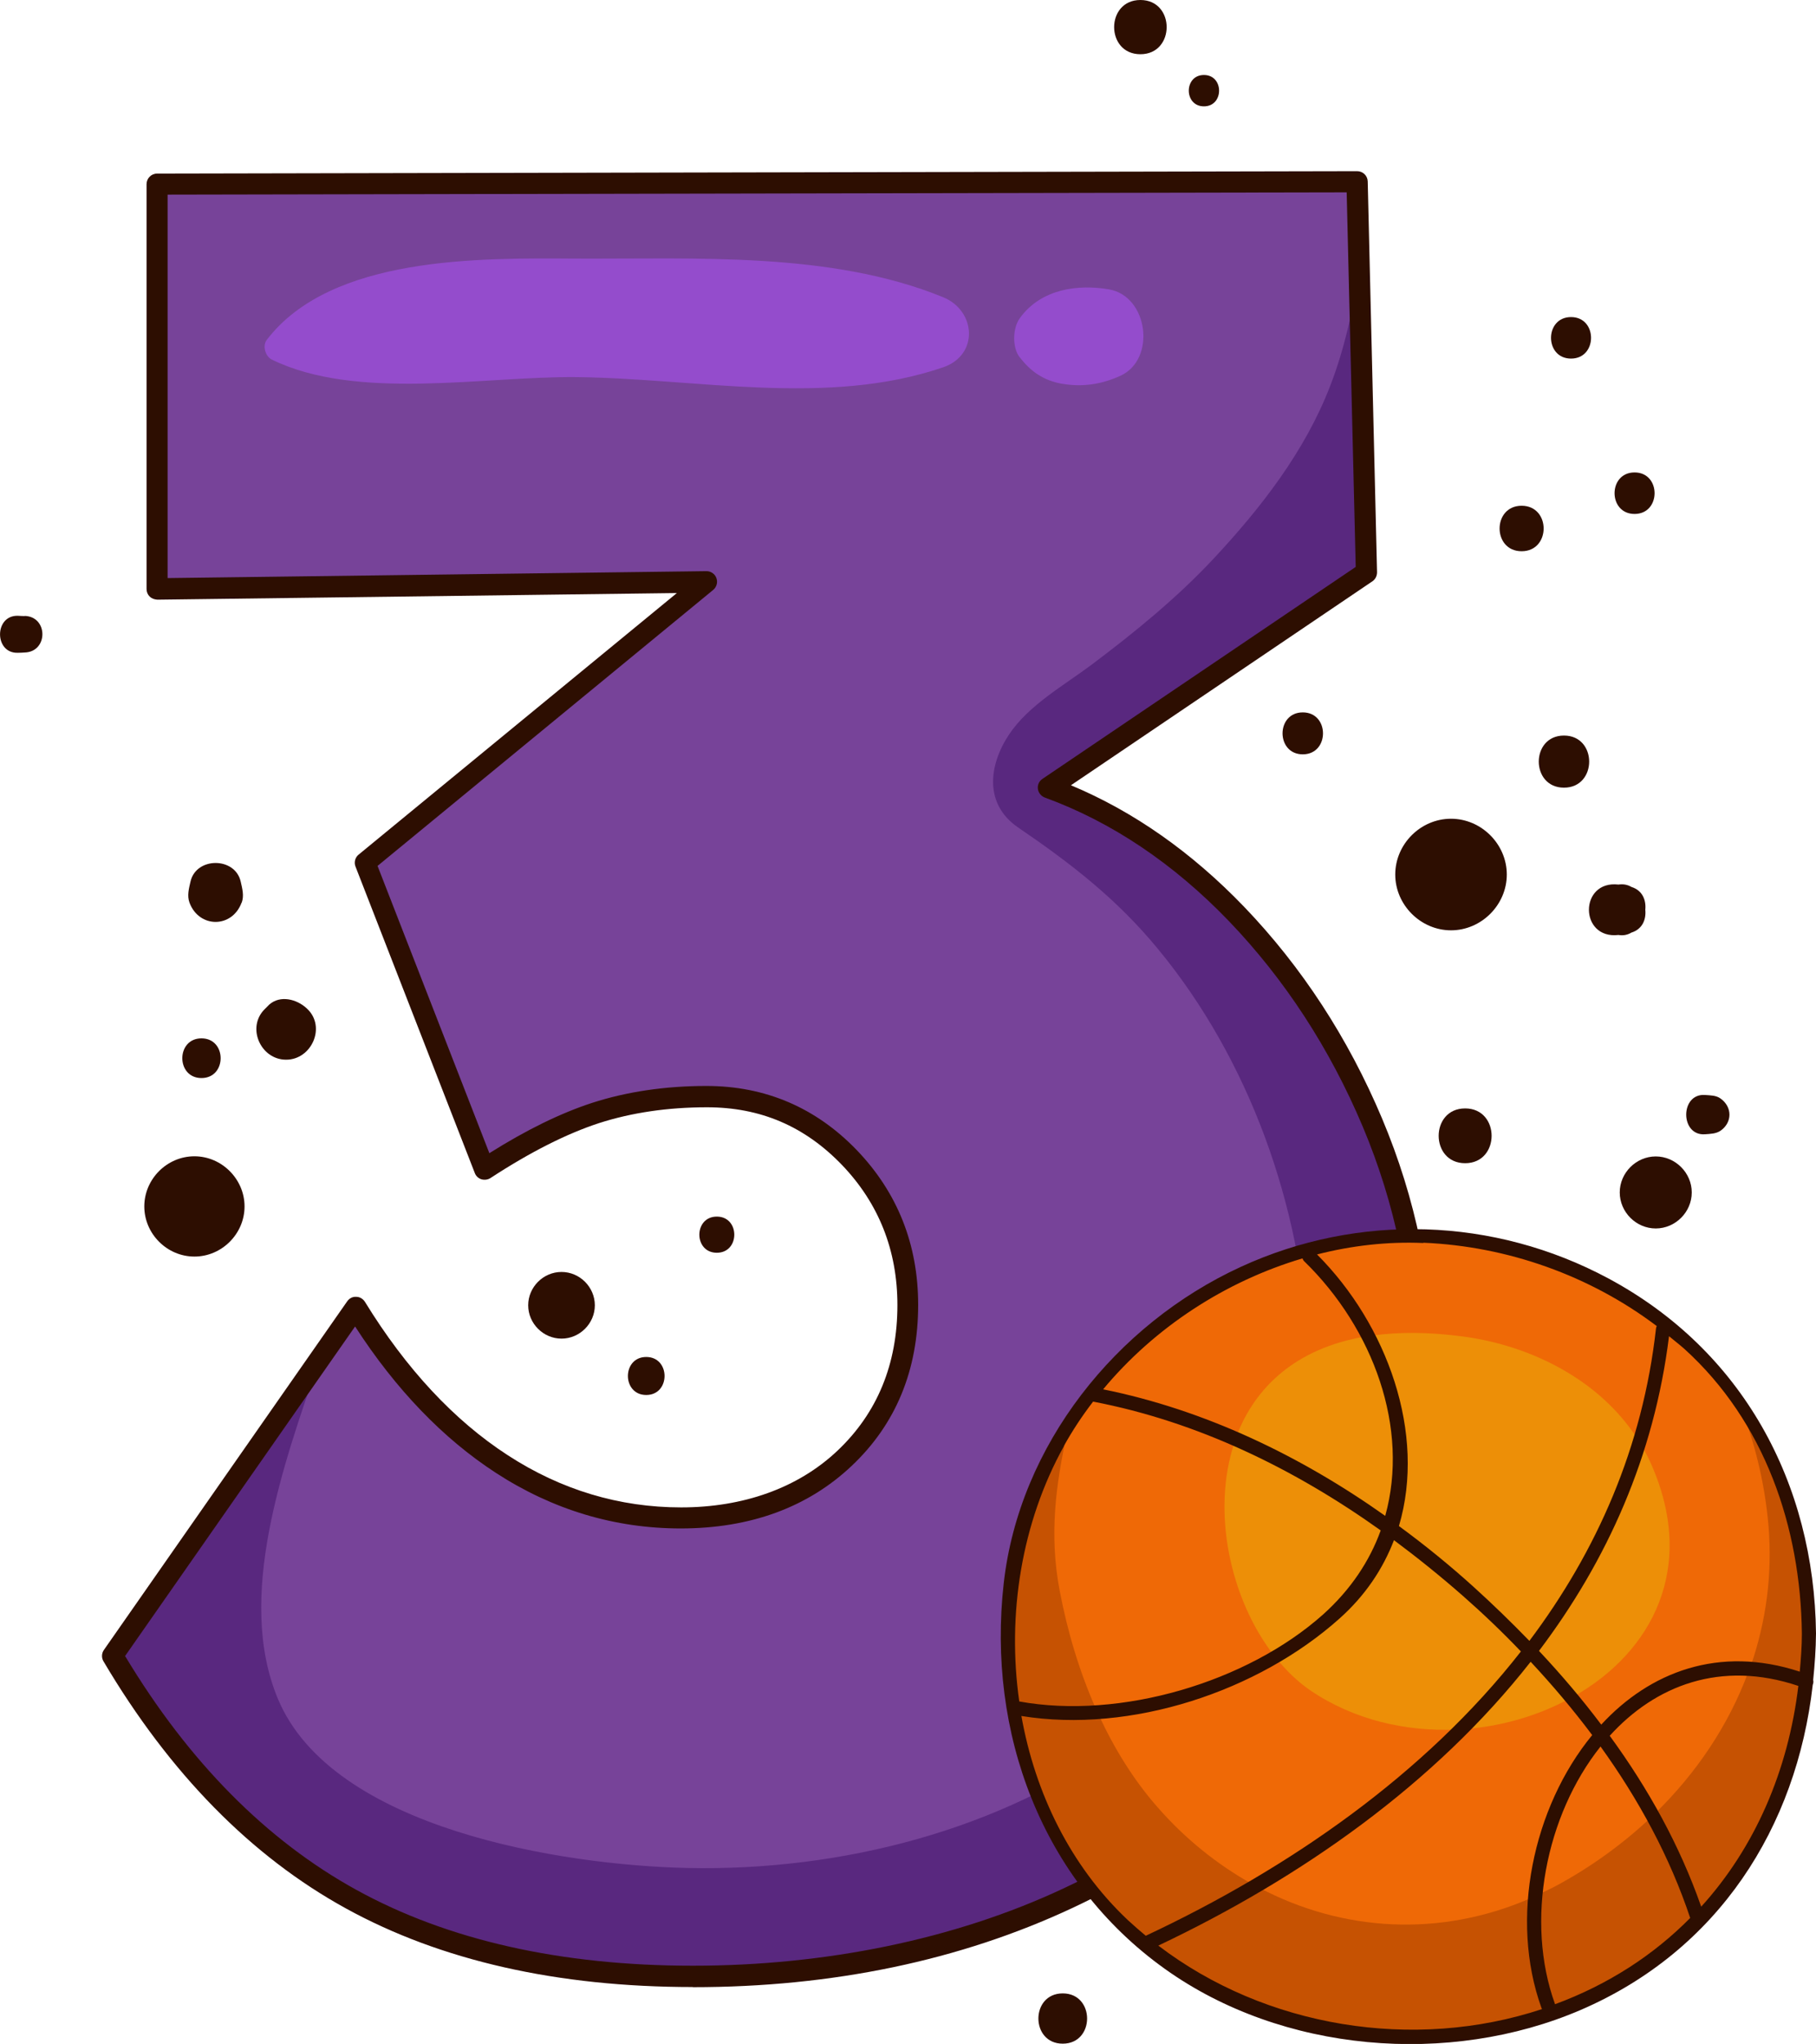 <svg xmlns="http://www.w3.org/2000/svg" id="b" viewBox="0 0 128.62 144.72"><defs><style>.d{fill:#ed8f07;}.e{fill:#944ccc;}.f{fill:#ef6906;}.g{fill:#774399;}.h{fill:#59287f;}.i{fill:#2d0e01;}.j{fill:#c65202;}</style></defs><g id="c"><path class="g" d="M87.58,64.72c4.03,4.2,7.23,9.11,9.61,14.74,2.37,5.63,3.56,11.43,3.56,17.4,0,8.17-2.21,15.55-6.63,22.12-4.42,6.57-10.58,11.71-18.47,15.41-7.9,3.7-16.76,5.55-26.59,5.55s-17.56-1.82-24.19-5.47c-6.63-3.64-12.26-9.39-16.9-17.23l17.23-24.69c2.98,4.86,6.43,8.56,10.35,11.1,3.92,2.54,8.14,3.81,12.67,3.81s8.61-1.41,11.6-4.22c2.98-2.82,4.47-6.43,4.47-10.85,0-4.08-1.38-7.56-4.14-10.44-2.76-2.87-6.13-4.31-10.11-4.31-2.87,0-5.5.39-7.87,1.16-2.38.77-5,2.1-7.87,3.98l-8.45-21.7,24.19-19.88-38.93.5V13.04l84.99-.17.66,27.67-22.53,15.24c4.86,1.77,9.3,4.75,13.34,8.95Z"></path><path class="h" d="M94.12,118.98c4.42-6.57,6.63-13.94,6.63-22.12,0-5.96-1.19-11.76-3.56-17.4-2.38-5.63-5.58-10.55-9.61-14.74-4.03-4.2-8.48-7.18-13.34-8.95l22.53-15.24-.51-21.23c-.46,2.69-1.02,5.36-2.04,8-1.78,4.64-4.93,8.69-8.29,12.28-2.6,2.78-5.58,5.2-8.61,7.48-1.96,1.47-4.45,2.85-5.85,4.94-1.44,2.16-1.79,4.93.64,6.59,3.76,2.56,7,5.07,9.92,8.62,6.47,7.85,10.14,18.19,10.63,28.29,1.21,24.8-22,37.24-43.99,36.76-8.72-.19-25.13-2.72-28.99-11.98-2.98-7.14.31-16.41,2.98-24.1l-14.7,21.06c4.64,7.84,10.27,13.59,16.9,17.23,6.63,3.65,14.69,5.47,24.19,5.47s18.69-1.85,26.59-5.55c7.89-3.7,14.05-8.84,18.47-15.41Z"></path><path class="e" d="M19.25,25.46c6.03,2.94,15,1.18,21.54,1.24,8.53.09,17.77,2.12,26-.69,2.56-.87,2.34-4.02,0-4.97-7.95-3.24-17.54-2.69-26-2.73-6.77-.04-17.34-.21-21.9,5.76-.32.42-.09,1.17.36,1.39h0Z"></path><path class="e" d="M72.22,25.29c.78,1.02,1.71,1.66,2.99,1.88,1.46.25,2.79.05,4.14-.56,2.56-1.17,1.97-5.64-.8-6.12-2.13-.37-4.8-.08-6.33,2.05-.5.7-.54,2.06,0,2.76h0Z"></path><path class="i" d="M49.06,140.69c-9.58,0-17.84-1.87-24.55-5.56-6.72-3.69-12.5-9.58-17.18-17.5-.15-.25-.14-.57.03-.81l17.23-24.68c.15-.21.38-.34.64-.32.25,0,.48.14.62.36,2.91,4.74,6.32,8.4,10.12,10.86,3.77,2.45,7.9,3.69,12.27,3.69s8.26-1.35,11.08-4.02c2.81-2.66,4.24-6.12,4.24-10.31,0-3.86-1.32-7.2-3.93-9.92-2.64-2.74-5.77-4.08-9.56-4.08-2.77,0-5.34.38-7.64,1.12-2.3.75-4.89,2.06-7.69,3.89-.19.12-.42.15-.64.09-.22-.07-.39-.23-.47-.44l-8.45-21.7c-.12-.3-.03-.65.22-.85l22.54-18.52-36.8.47c-.22-.02-.39-.08-.54-.22-.14-.14-.22-.33-.22-.53V13.04c0-.41.33-.75.75-.75l84.99-.17h0c.41,0,.74.32.75.73l.66,27.67c0,.26-.12.5-.33.64l-21.35,14.44c4.43,1.85,8.55,4.74,12.27,8.61,4.08,4.25,7.36,9.28,9.76,14.97,2.4,5.7,3.62,11.65,3.62,17.69,0,8.29-2.27,15.87-6.75,22.54-4.47,6.66-10.79,11.93-18.77,15.67-7.96,3.73-17.01,5.62-26.91,5.62ZM8.87,117.27c4.5,7.48,10.01,13.04,16.37,16.54,6.48,3.57,14.5,5.37,23.83,5.37s18.52-1.84,26.27-5.48c7.74-3.62,13.85-8.72,18.17-15.15,4.31-6.42,6.5-13.72,6.5-21.7,0-5.83-1.18-11.59-3.5-17.1-2.33-5.52-5.51-10.4-9.46-14.52-3.93-4.09-8.33-7.04-13.05-8.76-.26-.1-.45-.33-.49-.61-.04-.28.09-.56.32-.71l22.19-15.01-.64-26.52-83.51.16v27.15l38.17-.49h0c.31,0,.6.2.7.49.11.3.02.63-.23.84l-23.77,19.54,7.92,20.34c2.62-1.65,5.06-2.84,7.27-3.56,2.44-.79,5.17-1.2,8.1-1.2,4.17,0,7.75,1.53,10.65,4.54,2.89,3.01,4.35,6.69,4.35,10.96,0,4.61-1.58,8.45-4.71,11.4-3.11,2.94-7.19,4.43-12.11,4.43-4.66,0-9.06-1.32-13.08-3.93-3.73-2.42-7.09-5.9-9.98-10.37l-16.31,23.36Z"></path><path class="f" d="M113.4,122.36c-.07,0-.14-.04-.19-.1-1.33-1.75-2.81-3.5-4.39-5.2-.08-.09-.09-.22-.02-.32,5.09-6.73,8.17-14.19,9.16-22.16.01-.09.07-.17.16-.2.03-.01.06-.02.09-.02.06,0,.11.02.16.06l.33.26c.26.21.52.41.76.64,5.33,4.82,8.32,12.05,8.41,20.34,0,.84-.06,1.7-.15,2.72,0,.08-.05.15-.11.19-.04.03-.09.04-.14.04-.03,0-.05,0-.08-.01-1.46-.48-2.91-.72-4.31-.72-3.55,0-6.83,1.52-9.49,4.4-.05.05-.11.08-.18.08,0,0,0,0-.01,0Z"></path><path class="f" d="M120.44,135.25c-.09-.02-.16-.08-.19-.16-1.43-4.08-3.59-8.13-6.45-12.04-.07-.1-.06-.23.02-.32,2.57-2.84,5.78-4.34,9.27-4.34,1.42,0,2.88.25,4.36.75.11.04.18.15.17.27-.74,6.12-3.14,11.58-6.94,15.77-.05.05-.12.08-.19.08-.02,0-.03,0-.05,0Z"></path><path class="f" d="M108.32,116.42c-.07,0-.13-.03-.18-.08-1.25-1.29-2.58-2.58-3.96-3.83-1.66-1.49-3.42-2.93-5.25-4.28-.08-.06-.12-.17-.09-.27,1.82-6.1-.49-13.73-5.73-18.98-.06-.06-.09-.16-.06-.24.02-.09.09-.15.18-.18,2.19-.56,4.4-.84,6.57-.84.34,0,.68,0,1.02.02,5.99.25,11.91,2.36,16.67,5.95.09.07.12.19.08.29-.92,8.08-3.95,15.57-9.05,22.34-.04.06-.11.09-.18.1,0,0-.01,0-.02,0Z"></path><path class="f" d="M98.11,107.58c-.05,0-.1-.02-.14-.05-6.42-4.55-13.11-7.55-19.89-8.92-.09-.02-.16-.08-.19-.16-.03-.08-.01-.18.04-.24,3.65-4.39,8.71-7.71,14.24-9.35.02,0,.05-.01.07-.01.11,0,.2.07.24.17.01.04.03.07.06.1,5.2,5.07,7.48,12.24,5.81,18.27-.02.08-.08.14-.16.17-.03,0-.06.01-.08.01Z"></path><path class="f" d="M75.98,121.05c-1.34,0-2.63-.11-3.85-.33-.11-.02-.19-.1-.2-.21-.91-6.41.22-12.88,3.19-18.23.61-1.09,1.31-2.17,2.1-3.19.05-.06.12-.1.2-.1.02,0,.03,0,.05,0,6.92,1.32,13.81,4.41,20.47,9.17.09.07.13.18.09.29-.83,2.3-2.23,4.33-4.15,6.05-4.46,3.98-11.48,6.55-17.89,6.55h0Z"></path><path class="f" d="M81.16,137.32c-.06,0-.11-.02-.16-.06-.44-.36-.87-.74-1.29-1.13-3.94-3.71-6.57-8.76-7.61-14.59-.01-.08.01-.16.07-.22.05-.05.11-.07.18-.07.01,0,.03,0,.04,0,1.15.19,2.36.28,3.59.28,6.64,0,13.81-2.73,18.72-7.12,1.72-1.53,3-3.37,3.79-5.45.03-.07.09-.13.16-.15.02,0,.05,0,.07,0,.05,0,.11.02.15.05,1.7,1.26,3.35,2.6,4.93,3.99,1.41,1.24,2.79,2.56,4.1,3.92.09.09.09.23.02.33-6.22,7.95-15.44,14.94-26.66,20.2-.03.02-.07.02-.11.02Z"></path><path class="f" d="M100.02,143.97c-6.62,0-13.07-2.13-18.14-6.01-.07-.05-.11-.14-.1-.22,0-.09.06-.16.14-.2,11.02-5.23,20.11-12.15,26.29-20.02.04-.06.11-.09.19-.1,0,0,0,0,.01,0,.07,0,.13.03.18.08,1.58,1.69,3.05,3.44,4.37,5.21.07.09.07.22,0,.31-4.28,5.2-5.74,13.05-3.55,19.09.04.07.05.16.03.23-.03.07-.07.14-.14.16-2.96.98-6.08,1.48-9.28,1.48h0Z"></path><path class="f" d="M110.14,142.16s-.07,0-.11-.02c-.06-.03-.11-.08-.13-.14-2.11-5.83-.77-13.43,3.26-18.49.05-.06.12-.09.2-.09h0c.08,0,.15.04.2.1,2.86,3.98,5.01,8.09,6.39,12.21.03.09,0,.19-.06.25-2.68,2.71-5.94,4.78-9.67,6.16-.03.01-.06.02-.09.02Z"></path><path class="j" d="M110.03,142.14s.07.02.11.02c.03,0,.06,0,.09-.02,3.73-1.38,6.99-3.45,9.67-6.16.07-.07.09-.17.06-.25-.78-2.34-1.82-4.68-3.09-6.99-1.93,1.81-4.11,3.39-6.48,4.69-.45.25-.91.46-1.37.68-.26,2.73,0,5.46.89,7.89.02.06.07.11.13.14Z"></path><path class="j" d="M72.39,121.26s-.03,0-.04,0c-.07,0-.13.03-.18.07-.06.06-.08.14-.07.22,1.04,5.83,3.67,10.87,7.61,14.59.42.39.85.76,1.29,1.13.05.04.1.06.16.06.04,0,.07,0,.11-.02,2.59-1.21,5.06-2.52,7.42-3.91-2.46-1.37-4.75-3.2-6.73-5.47-1.69-1.93-3.04-4.13-4.12-6.46-.62.05-1.25.08-1.87.08-1.23,0-2.44-.09-3.59-.28Z"></path><path class="j" d="M75.12,102.28c-2.97,5.34-4.1,11.82-3.19,18.23.01.11.1.19.2.21,1.21.22,2.51.33,3.85.33h0c.54,0,1.09-.03,1.64-.06-1.19-2.68-2.03-5.53-2.57-8.38-.75-3.94-.27-7.49.51-11.06-.15.24-.31.49-.44.73Z"></path><path class="j" d="M127.73,118.38c.09-1.02.14-1.89.15-2.72-.07-5.92-1.62-11.29-4.43-15.64.94,2.55,1.56,5.21,1.8,7.95.3,3.5-.17,6.85-1.24,9.95,1.12.08,2.26.31,3.41.68.03,0,.05.01.08.01.05,0,.1-.01.14-.04.06-.04.1-.11.11-.19Z"></path><path class="j" d="M127.45,119.14c-1.23-.41-2.45-.65-3.64-.72-1.39,3.75-3.67,7.13-6.58,9.97,1.23,2.21,2.25,4.45,3.03,6.7.03.08.1.15.19.16.02,0,.03,0,.05,0,.07,0,.14-.03.19-.08,3.8-4.19,6.2-9.64,6.94-15.77.01-.12-.06-.23-.17-.27Z"></path><path class="j" d="M100.02,143.97h0c3.2,0,6.32-.5,9.28-1.48.07-.02.12-.09.14-.16.03-.07,0-.16-.03-.23-.87-2.39-1.15-5.05-.93-7.73-6.5,2.85-13.4,2.39-19.28-.7-2.32,1.37-4.74,2.67-7.27,3.87-.08.04-.13.11-.14.2,0,.09.03.17.1.22,5.08,3.88,11.52,6.01,18.14,6.01Z"></path><path class="d" d="M97.17,94.57c2.23,4.35,2.91,9.23,1.67,13.39-.03.1,0,.21.09.27,1.83,1.35,3.59,2.78,5.25,4.28,1.38,1.25,2.71,2.54,3.96,3.83.05.05.11.08.18.08,0,0,0,0,.02,0,.07,0,.14-.04.18-.1,3.4-4.53,5.87-9.38,7.41-14.51-2.62-4.03-7.34-6.5-12.24-7.17-2.49-.34-4.65-.34-6.53-.07Z"></path><path class="d" d="M87.6,101.65c3.51,1.53,6.98,3.48,10.37,5.88.04.03.09.05.14.05.03,0,.06,0,.08-.01.08-.03.13-.09.16-.17,1.13-4.07.45-8.65-1.7-12.76-4.89.84-7.75,3.59-9.06,7.01Z"></path><path class="d" d="M98.02,108.45c.04-.11,0-.22-.09-.29-3.45-2.46-6.96-4.47-10.5-6.02-1.65,4.93-.27,11.08,2.75,15.01,1.35-.79,2.59-1.68,3.68-2.65,1.92-1.72,3.32-3.75,4.15-6.05Z"></path><path class="d" d="M108.82,117.06c.94,1,1.82,2.02,2.67,3.04,5.5-3.13,8.75-9.11,5.41-16.54-.19-.42-.4-.82-.63-1.21-1.58,5.07-4.06,9.89-7.46,14.38-.07.1-.07.23.02.32Z"></path><path class="d" d="M108.41,117.41s0,0-.01,0c-.07,0-.14.04-.19.1-1.32,1.68-2.79,3.32-4.37,4.91,2.57-.21,5.06-.94,7.23-2.1-.79-.96-1.62-1.91-2.49-2.83-.05-.05-.11-.08-.18-.08Z"></path><path class="d" d="M103.8,112.85c-1.57-1.39-3.23-2.73-4.93-3.99-.04-.03-.1-.05-.15-.05-.02,0-.05,0-.07,0-.07.02-.13.08-.16.15-.8,2.08-2.08,3.92-3.79,5.45-1.28,1.14-2.72,2.17-4.25,3.07.71.87,1.5,1.62,2.36,2.21,3.07,2.08,6.72,2.92,10.3,2.77,1.75-1.73,3.37-3.52,4.81-5.37.08-.1.07-.24-.02-.33-1.31-1.36-2.69-2.68-4.1-3.92Z"></path><path class="i" d="M128.42,118.95c.11-1.08.19-2.18.2-3.29-.12-10.66-5.21-20.05-14.7-25.14-8.11-4.35-17.72-4.65-26.04-.82-8.84,4.06-15.69,12.63-16.79,22.4-1.19,10.55,2.67,21.06,11.42,27.31,8.3,5.93,20.13,6.91,29.45,2.9,9.74-4.2,15.28-12.91,16.43-23.02.04-.1.06-.22.03-.34ZM127.62,115.66c0,.91-.07,1.81-.15,2.7-5.73-1.88-10.63.03-14.06,3.75-1.37-1.82-2.85-3.56-4.41-5.22,4.82-6.38,8.16-13.79,9.21-22.28.36.3.73.58,1.08.89,5.7,5.16,8.24,12.62,8.33,20.16ZM120.49,135c-1.52-4.34-3.76-8.38-6.48-12.1,3.22-3.55,7.85-5.38,13.36-3.53-.72,5.99-3.06,11.42-6.88,15.63ZM100.81,87.99c5.95.25,11.79,2.32,16.53,5.9-.02.05-.04.09-.05.15-.94,8.45-4.21,15.81-8.97,22.14-1.29-1.33-2.62-2.62-3.97-3.84-1.67-1.51-3.44-2.95-5.27-4.29,1.95-6.56-.84-14.27-5.8-19.23,2.46-.63,5-.92,7.53-.81ZM92.25,89.1c.02.07.06.14.12.2,4.92,4.79,7.46,11.84,5.74,18.03-6.01-4.26-12.79-7.51-19.98-8.96,3.63-4.37,8.65-7.65,14.12-9.27ZM75.34,102.4c.61-1.1,1.31-2.16,2.08-3.16,7.41,1.42,14.26,4.76,20.37,9.12-.78,2.16-2.12,4.19-4.08,5.95-5.39,4.81-14.38,7.46-21.52,6.16-.88-6.19.17-12.68,3.16-18.07ZM72.35,121.5c7.76,1.25,16.75-1.74,22.52-6.9,1.83-1.63,3.08-3.52,3.86-5.55,1.69,1.26,3.33,2.58,4.91,3.97,1.4,1.23,2.77,2.54,4.08,3.91-6.79,8.69-16.4,15.36-26.57,20.13-.43-.36-.86-.73-1.28-1.12-4.06-3.83-6.56-8.99-7.53-14.45ZM82.03,137.76c10.13-4.8,19.61-11.47,26.38-20.1,1.54,1.65,3,3.38,4.36,5.19-4.21,5.12-5.87,13.03-3.59,19.33,0,.03.03.05.04.07-9.1,3.01-19.59,1.3-27.19-4.5ZM110.14,141.91c-2.14-5.89-.66-13.38,3.22-18.25,2.7,3.75,4.91,7.82,6.35,12.14-2.59,2.62-5.79,4.71-9.58,6.11Z"></path><path class="i" d="M102.77,57.97c-2.16,0-3.95,1.8-3.95,3.95s1.8,3.95,3.95,3.95,3.95-1.8,3.95-3.95-1.8-3.95-3.95-3.95Z"></path><path class="i" d="M116.53,64.42c.07-.7-.21-1.38-.98-1.62-.27-.16-.58-.22-.92-.17-2.79-.32-2.79,3.89,0,3.57.34.06.65-.01.92-.17.77-.24,1.05-.92.98-1.62Z"></path><path class="i" d="M110.77,52.08c-2.38,0-2.38,3.69,0,3.69s2.38-3.69,0-3.69Z"></path><path class="i" d="M107.77,35.81c-2.08,0-2.08,3.22,0,3.22s2.08-3.22,0-3.22Z"></path><path class="i" d="M115.77,36.39c1.89,0,1.89-2.94,0-2.94s-1.89,2.94,0,2.94Z"></path><path class="i" d="M111.27,25.39c1.89,0,1.89-2.94,0-2.94s-1.89,2.94,0,2.94Z"></path><path class="i" d="M17.32,85.42c0-1.93-1.61-3.55-3.55-3.55s-3.55,1.61-3.55,3.55,1.61,3.55,3.55,3.55,3.55-1.61,3.55-3.55Z"></path><path class="i" d="M20.27,75.03c1.8,0,2.84-2.32,1.49-3.6-.05-.05-.11-.1-.17-.15-.76-.61-1.94-.83-2.67,0-.05.05-.1.1-.15.15-1.34,1.29-.32,3.6,1.49,3.6Z"></path><path class="i" d="M14.27,76.33c1.81,0,1.81-2.81,0-2.81s-1.81,2.81,0,2.81Z"></path><path class="i" d="M17.12,63.91c.18-.49.04-.99-.07-1.48-.39-1.77-3.17-1.77-3.56,0-.11.48-.25.99-.07,1.48.68,1.82,3.02,1.82,3.69,0Z"></path><path class="i" d="M117.27,81.88c-1.39,0-2.55,1.16-2.55,2.55s1.16,2.55,2.55,2.55,2.55-1.16,2.55-2.55-1.16-2.55-2.55-2.55Z"></path><path class="i" d="M121.86,77.78c-.32-.23-.71-.22-1.09-.25-1.79-.14-1.79,2.92,0,2.78.37-.03.76-.03,1.09-.25.84-.59.84-1.68,0-2.28Z"></path><path class="i" d="M92.27,53.41c1.91,0,1.91-2.97,0-2.97s-1.91,2.97,0,2.97Z"></path><path class="i" d="M103.77,78.48c-2.5,0-2.5,3.88,0,3.88s2.5-3.88,0-3.88Z"></path><path class="i" d="M39.77,90.06c-1.29,0-2.36,1.07-2.36,2.36s1.07,2.36,2.36,2.36,2.36-1.07,2.36-2.36-1.07-2.36-2.36-2.36Z"></path><path class="i" d="M45.77,96.08c-1.73,0-1.73,2.69,0,2.69s1.73-2.69,0-2.69Z"></path><path class="i" d="M50.77,86.14c-1.65,0-1.65,2.56,0,2.56s1.65-2.56,0-2.56Z"></path><path class="i" d="M1.75,43.62c-.16,0-.32-.01-.48-.02-1.69-.05-1.69,2.68,0,2.62.16,0,.32-.01.48-.02,1.67-.05,1.67-2.54,0-2.59Z"></path><path class="i" d="M80.77,0c-2.48,0-2.48,3.84,0,3.84s2.48-3.84,0-3.84Z"></path><path class="i" d="M85.27,5.31c-1.43,0-1.43,2.22,0,2.22s1.43-2.22,0-2.22Z"></path><path class="i" d="M75.27,141.14c-2.3,0-2.3,3.56,0,3.56s2.3-3.56,0-3.56Z"></path></g></svg>